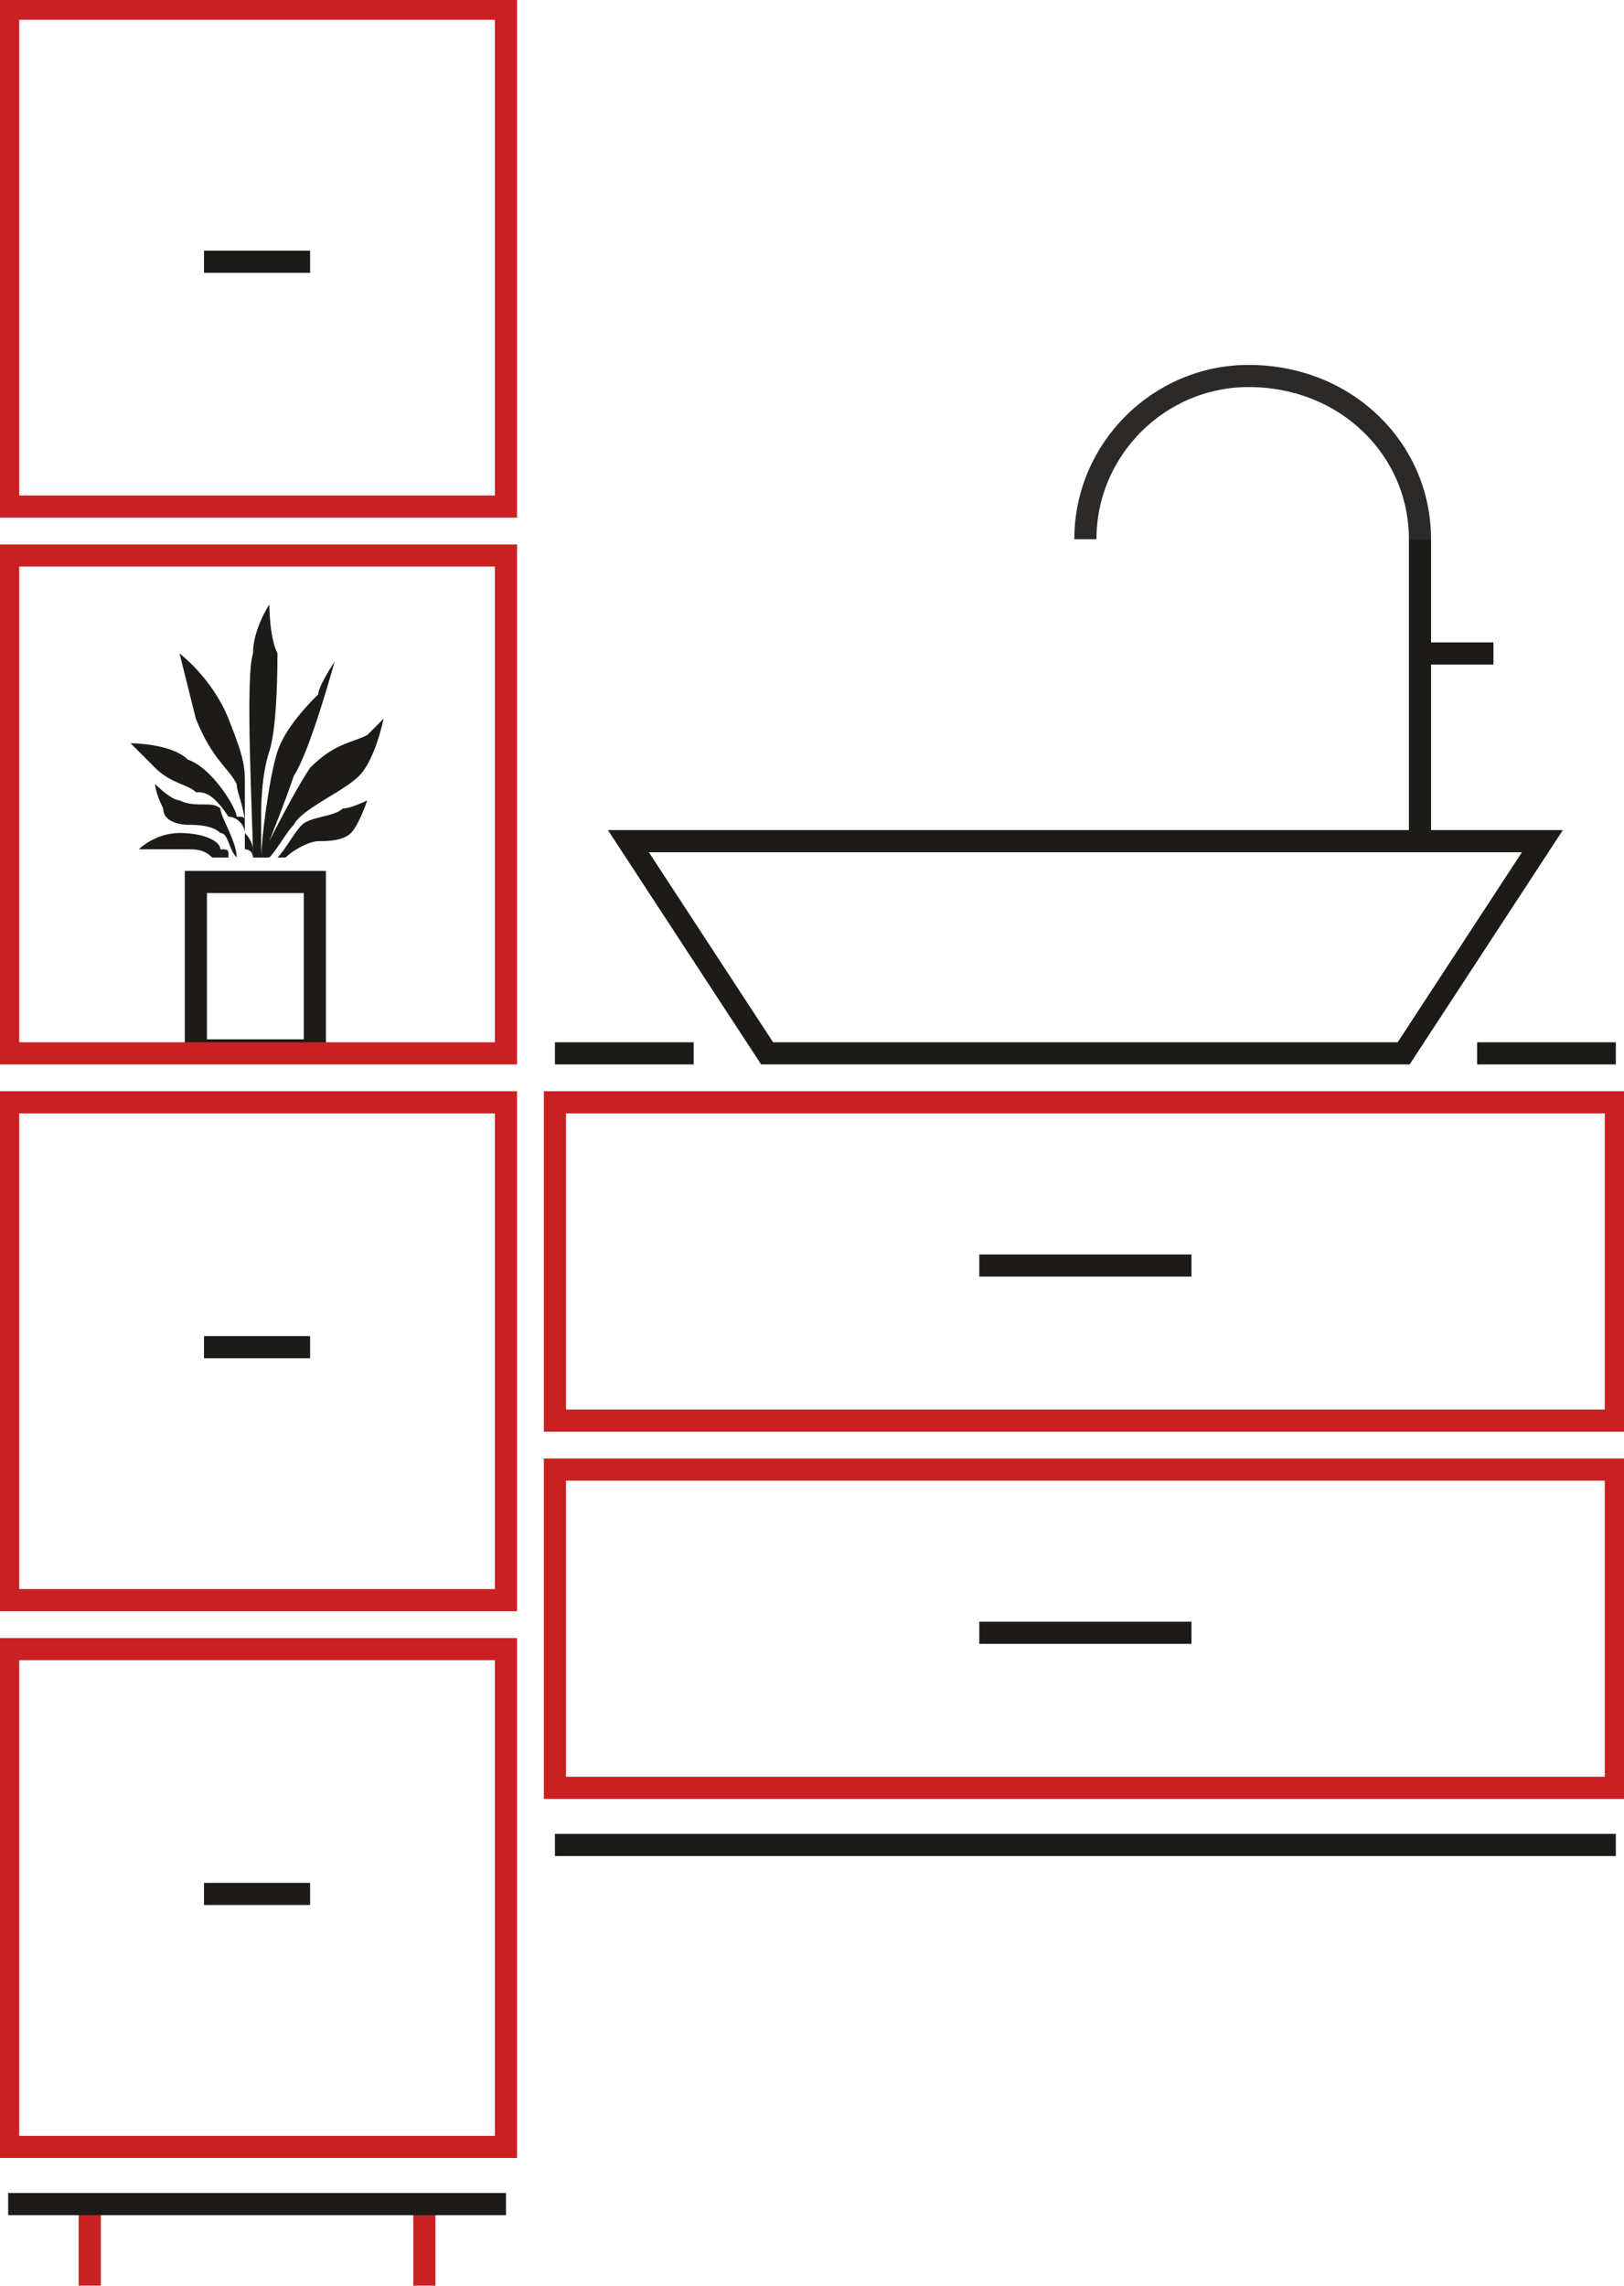 <?xml version="1.0" encoding="UTF-8"?>
<!DOCTYPE svg PUBLIC "-//W3C//DTD SVG 1.1//EN" "http://www.w3.org/Graphics/SVG/1.1/DTD/svg11.dtd">
<!-- Creator: CorelDRAW X7 -->
<svg xmlns="http://www.w3.org/2000/svg" xml:space="preserve" width="2.038in" height="2.869in" version="1.1" style="shape-rendering:geometricPrecision; text-rendering:geometricPrecision; image-rendering:optimizeQuality; fill-rule:evenodd; clip-rule:evenodd"
viewBox="0 0 199 280"
 xmlns:xlink="http://www.w3.org/1999/xlink">
 <defs>
  <style type="text/css">
   <![CDATA[
    .str3 {stroke:#2B2A29;stroke-width:2.713}
    .str5 {stroke:#C92123;stroke-width:2.713}
    .str1 {stroke:#C92123;stroke-width:2.713}
    .str4 {stroke:#1C1B17;stroke-width:2.713}
    .str0 {stroke:#1C1B17;stroke-width:2.713}
    .str2 {stroke:#1C1B17;stroke-width:2.713}
    .fil0 {fill:none}
    .fil1 {fill:#1C1B17}
   ]]>
  </style>
 </defs>
 <g id="Layer_x0020_1">
  <path class="fil0 str0" d="M181 129l17 0m0 97l-130 0m0 -97l17 0"/>
  <polygon class="fil0 str1" points="198,135 198,174 68,174 68,135 "/>
  <polygon class="fil0 str1" points="198,180 198,219 68,219 68,180 "/>
  <line class="fil0 str2" x1="120" y1="155" x2="146" y2= "155" />
  <line class="fil0 str2" x1="120" y1="200" x2="146" y2= "200" />
  <line class="fil0 str0" x1="174" y1="66" x2="174" y2= "103" />
  <path class="fil0 str3" d="M174 66c0,-11 -9,-20 -21,-20 -11,0 -20,9 -20,20"/>
  <line class="fil0 str4" x1="174" y1="80" x2="183" y2= "80" />
  <polygon class="fil0 str2" points="189,103 172,129 94,129 77,103 "/>
  <polygon class="fil0 str1" points="62,202 62,263 1,263 1,202 "/>
  <line class="fil0 str5" x1="11" y1="270" x2="11" y2= "280" />
  <line class="fil0 str5" x1="52" y1="270" x2="52" y2= "280" />
  <line class="fil0 str0" x1="62" y1="270" x2="1" y2= "270" />
  <polygon class="fil0 str1" points="62,135 62,196 1,196 1,135 "/>
  <polygon class="fil0 str1" points="62,1 62,62 1,62 1,1 "/>
  <path class="fil1" d="M26 105c-1,-1 -2,-1 -3,-1 -2,0 -6,0 -6,0 0,0 2,-2 5,-2 3,0 5,1 5,2 1,0 1,0 1,1l-2 0zm8 0c1,-1 2,-3 3,-4 1,-1 4,-1 5,-2 1,0 3,-1 3,-1 0,0 -1,3 -2,4 -1,1 -3,1 -4,1 -1,0 -3,1 -4,2 0,0 0,0 0,0l-1 0zm-2 0c0,-2 1,-10 2,-13 1,-3 4,-6 5,-7 0,-1 2,-4 2,-4 0,0 -3,11 -5,14 -1,3 -3,8 -3,8 0,0 3,-6 5,-9 3,-3 5,-3 7,-4 1,-1 2,-2 2,-2 0,0 -1,5 -3,7 -2,2 -7,4 -8,6 -1,1 -2,3 -3,4l-1 0zm-1 0c0,-4 -1,-22 0,-25 0,-3 2,-6 2,-6 0,0 0,4 1,6 0,1 0,9 -1,12 -1,3 -1,7 -1,8 0,1 0,4 0,5l-1 0zm-1 0c0,-1 0,-2 0,-3 0,-1 -1,-2 -2,-2 -2,-3 -3,-3 -4,-3 -1,-1 -3,-1 -5,-3 -2,-2 -3,-3 -3,-3 0,0 5,0 7,2 3,1 6,6 6,7 1,0 1,0 1,1 0,-2 -1,-4 -1,-5 -1,-2 -3,-3 -5,-8 -1,-4 -2,-8 -2,-8 0,0 4,3 6,8 2,5 2,6 2,8 0,1 0,4 0,6 1,1 1,2 1,2 0,0 0,1 0,1l0 0c0,0 0,-1 -1,-1l0 1 0 0zm-1 0c-1,-1 -1,-3 -2,-3 -1,-1 -3,-1 -4,-1 0,0 -3,0 -3,-2 -1,-2 -1,-3 -1,-3 0,0 2,2 3,2 2,1 4,0 5,1 0,1 2,4 2,6l0 0z"/>
  <line class="fil0 str2" x1="25" y1="165" x2="38" y2= "165" />
  <line class="fil0 str2" x1="25" y1="232" x2="38" y2= "232" />
  <line class="fil0 str2" x1="25" y1="32" x2="38" y2= "32" />
  <rect class="fil0 str2" x="24" y="108" width="14.58" height="20.639"/>
  <polygon class="fil0 str1" points="62,68 62,129 1,129 1,68 "/>
 </g>
</svg>
